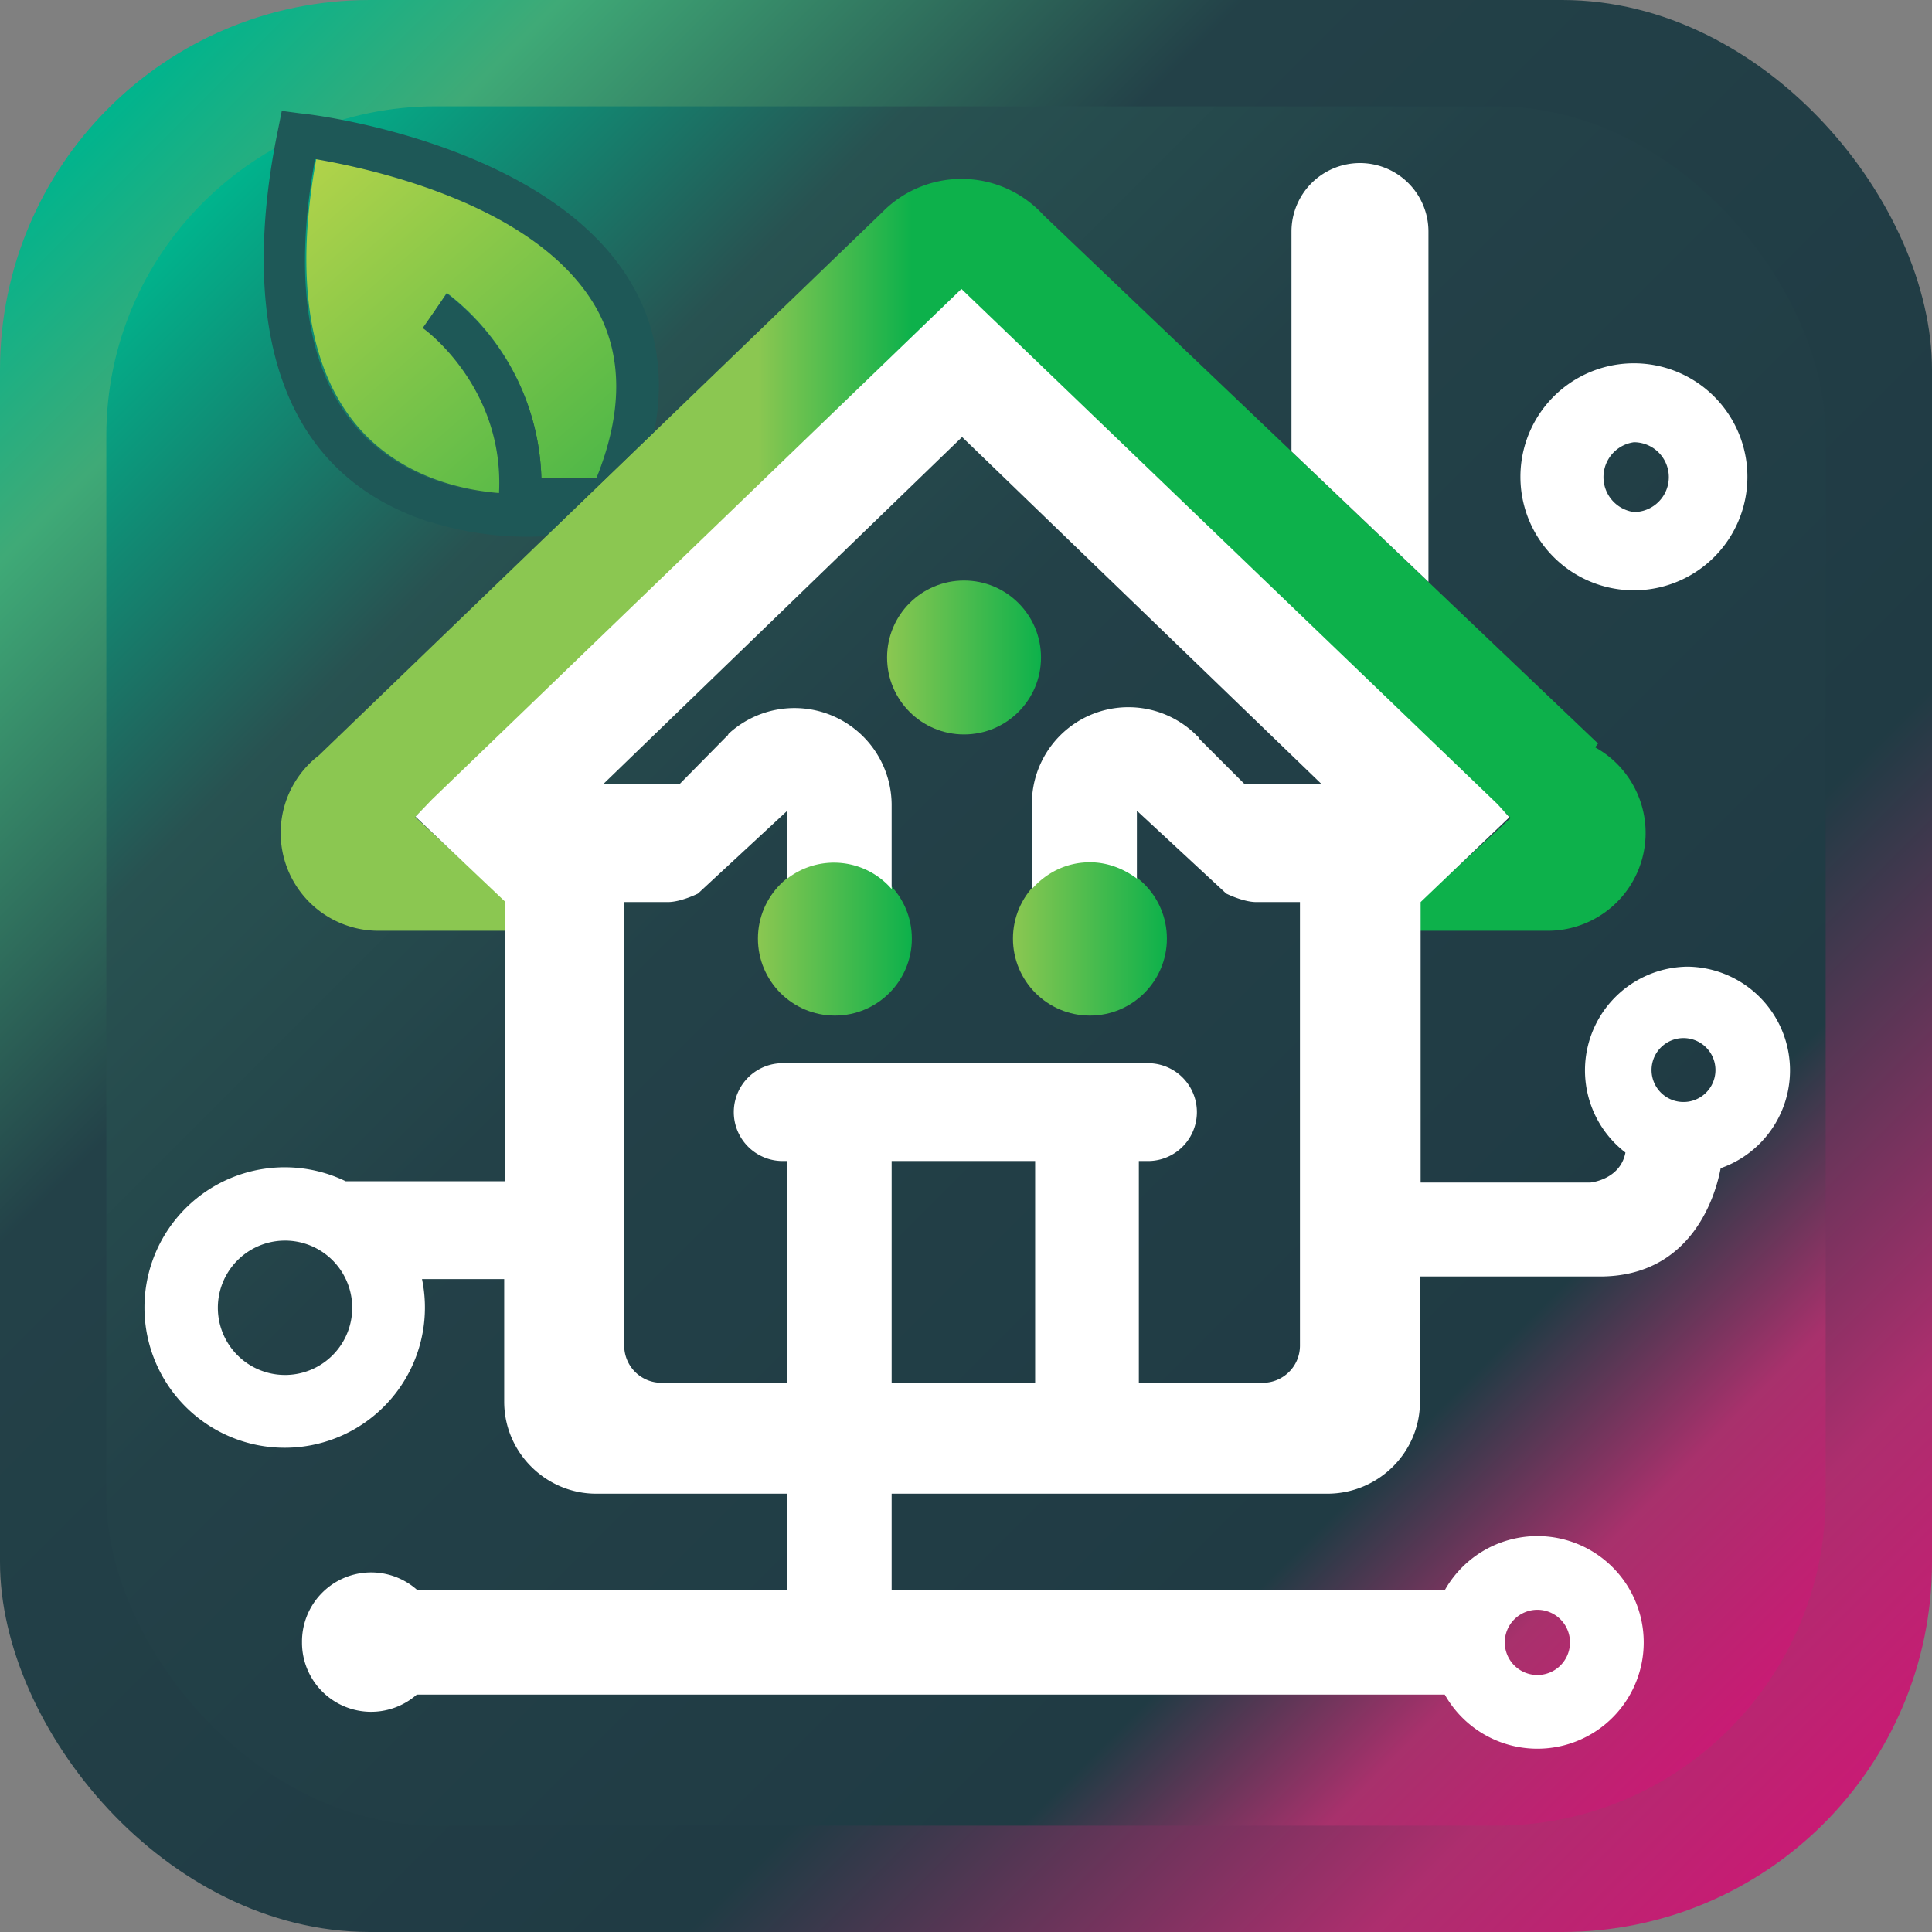 <svg xmlns="http://www.w3.org/2000/svg" xmlns:xlink="http://www.w3.org/1999/xlink" viewBox="0 0 296.2 296.2">
    <rect x="0" y="0" width="296.2" height="296.2" fill="#808080" stroke="none"/>
    <defs>
        <linearGradient id="lg1" x1="16.6" y1="16.6" x2="279.6" y2="279.6" gradientUnits="userSpaceOnUse">
            <stop offset="0" stop-color="#00b48d" />
            <stop offset=".1" stop-color="#3faa77" />
            <stop offset=".3" stop-color="#234148" />
            <stop offset=".7" stop-color="#203b44" />
            <stop offset=".9" stop-color="#ad2e6e" />
            <stop offset="1" stop-color="#c81b74" />
        </linearGradient>
        <linearGradient id="lg2" x1="31.1" y1="31.1" x2="265.1" y2="265.1" gradientUnits="userSpaceOnUse">
            <stop offset="0" stop-color="#00b48d" />
            <stop offset=".2" stop-color="#285251" />
            <stop offset=".4" stop-color="#234148" />
            <stop offset=".8" stop-color="#203b44" />
            <stop offset=".9" stop-color="#a8316c" />
            <stop offset="1" stop-color="#c81b74" />
        </linearGradient>
        <linearGradient id="lg3" x1="116.2" y1="143.9" x2="139.8" y2="143.9"
            gradientUnits="userSpaceOnUse">
            <stop offset="0" stop-color="#8bc751" />
            <stop offset="1" stop-color="#0db14b" />
        </linearGradient>
        <linearGradient id="lg4" x1="136.1" y1="100.8" x2="159.6" y2="100.8"
            xlink:href="#lg3" />
        <linearGradient id="lg5" x1="155.3" y1="143.9" x2="178.9" y2="143.9"
            xlink:href="#lg3" />
        <linearGradient id="lg6" x1="46.8" y1="25.7" x2="89.6" y2="74.8" gradientUnits="userSpaceOnUse">
            <stop offset="0" stop-color="#b1d34a" />
            <stop offset="1" stop-color="#50b848" />
        </linearGradient>
    </defs>
        <rect width="296.2" height="296.2" rx="56.7" ry="56.7" style="fill:url(#lg1)" />
        <rect x="16.3" y="16.3" width="263.6" height="263.6" rx="50.5" ry="50.5" style="fill:url(#lg2)" />
        <circle cx="128" cy="143.9" r="11.8" style="fill:url(#lg3)" />
        <circle cx="147.8" cy="100.8" r="11.8" style="fill:url(#lg4)" />
        <path
            d="m244.6 114.5.4-.5L160 33a17 17 0 0 0-24.7-.5l-86.4 83.3a15 15 0 0 0 9.2 26.9h19.3v-4.7l-13.7-12.7v-.1l83.7-80.8 84.2 81-13.9 12.8v4.5h19.5a15 15 0 0 0 7.4-28.1Z"
            style="fill:url(#lg3)" />
        <circle cx="167.1" cy="143.9" r="11.8" style="fill:url(#lg5)" />
        <path fill="#fff" d="M219 89.3V35.5a10.5 10.5 0 1 0-21 0v33.7l21 20Z" />
        <path
            d="M91.4 73.3H83a37 37 0 0 0-14.5-28.4L65 50.2c.1 0 12.6 9 11.7 25.4-5.3-.4-11.2-1.9-16.3-5.3-11.8-7.8-16-23.7-11.9-46 8.7 1.5 34 7 43 22.8 4.1 7.3 4.1 16.1 0 26.2Z"
            style="fill:url(#lg6)" />
        <path
            d="M65.9 80a49.6 49.6 0 0 0 17.8 2.2l16.6-16c1.6-8.3.5-15.7-3.3-22.4C84.6 22 47.8 17.5 46.2 17.4l-3-.4-.6 3c-3.8 18.4-5.9 50.6 23.2 60ZM48.4 24.4c8.7 1.5 34 7 43 22.8 4.1 7.3 4.1 16.1 0 26.2H83a37 37 0 0 0-14.5-28.4l-3.7 5.3c.1 0 12.6 9 11.7 25.4-5.3-.4-11.2-1.9-16.3-5.3-11.9-7.8-16-23.7-11.9-46Z"
            fill="#1e5857" />
        <path fill="#fff"
            d="M250.5 90.5a17.4 17.4 0 1 1 0-34.8 17.4 17.4 0 0 1 0 34.8Zm0-22.7a5.4 5.4 0 0 0 0 10.7 5.3 5.3 0 0 0 0-10.7ZM258.8 148.2a15.9 15.9 0 0 0-9.6 28.5c-.8 4.2-5.4 4.6-5.4 4.6h-26v-43l13.6-13-1.8-2-82.2-79-81.2 78.3-2.5 2.6 13.7 13v42.9H53a21.5 21.5 0 1 0 11.7 15h12.6v18.8c0 7.8 6.4 14.1 14.1 14.1h29.3v14.8H64a10.6 10.6 0 0 0-17.7 8 10.6 10.6 0 0 0 17.6 8h157.6a16.3 16.3 0 1 0 0-16h-84.8V229h66.8c7.8 0 14.2-6.3 14.2-14.1v-19.2h27.6c14.3 0 17.8-12.8 18.5-16.6a15.9 15.9 0 0 0-5-30.9ZM43.7 210.8a10.3 10.3 0 1 1 0-20.6 10.3 10.3 0 0 1 0 20.6Zm192 36a5 5 0 1 1 0 10 5 5 0 0 1 0-10Zm-77-34.8h-22v-34h22v34Zm8.4-79.8c2.7 0 5.2 1 7.2 2.5v-10.4L188 137s2.6 1.3 4.6 1.3h6.7v68c0 3.2-2.6 5.7-5.7 5.7h-19v-34h1.4a7.5 7.5 0 0 0 0-15H120a7.5 7.5 0 0 0 0 15h.7v34h-19.3a5.7 5.7 0 0 1-5.7-5.6v-68.1h6.7c2 0 4.6-1.3 4.6-1.3l13.7-12.7v10.4a11.7 11.7 0 0 1 16 1.6v-13a14.9 14.9 0 0 0-25-10.8s-.1.2-.1.2l-.5.5-6.9 7H92.5l55-53.2 55.1 53.2h-11.8l-7-7c0-.2-.2-.3-.4-.5l-.2-.2a14.8 14.8 0 0 0-25 10.9v12.9c2.2-2.5 5.3-4.1 8.9-4.1Zm91.7 36.7a4.9 4.9 0 1 1 0-9.7 4.9 4.9 0 0 1 0 9.7Z" />
</svg>
